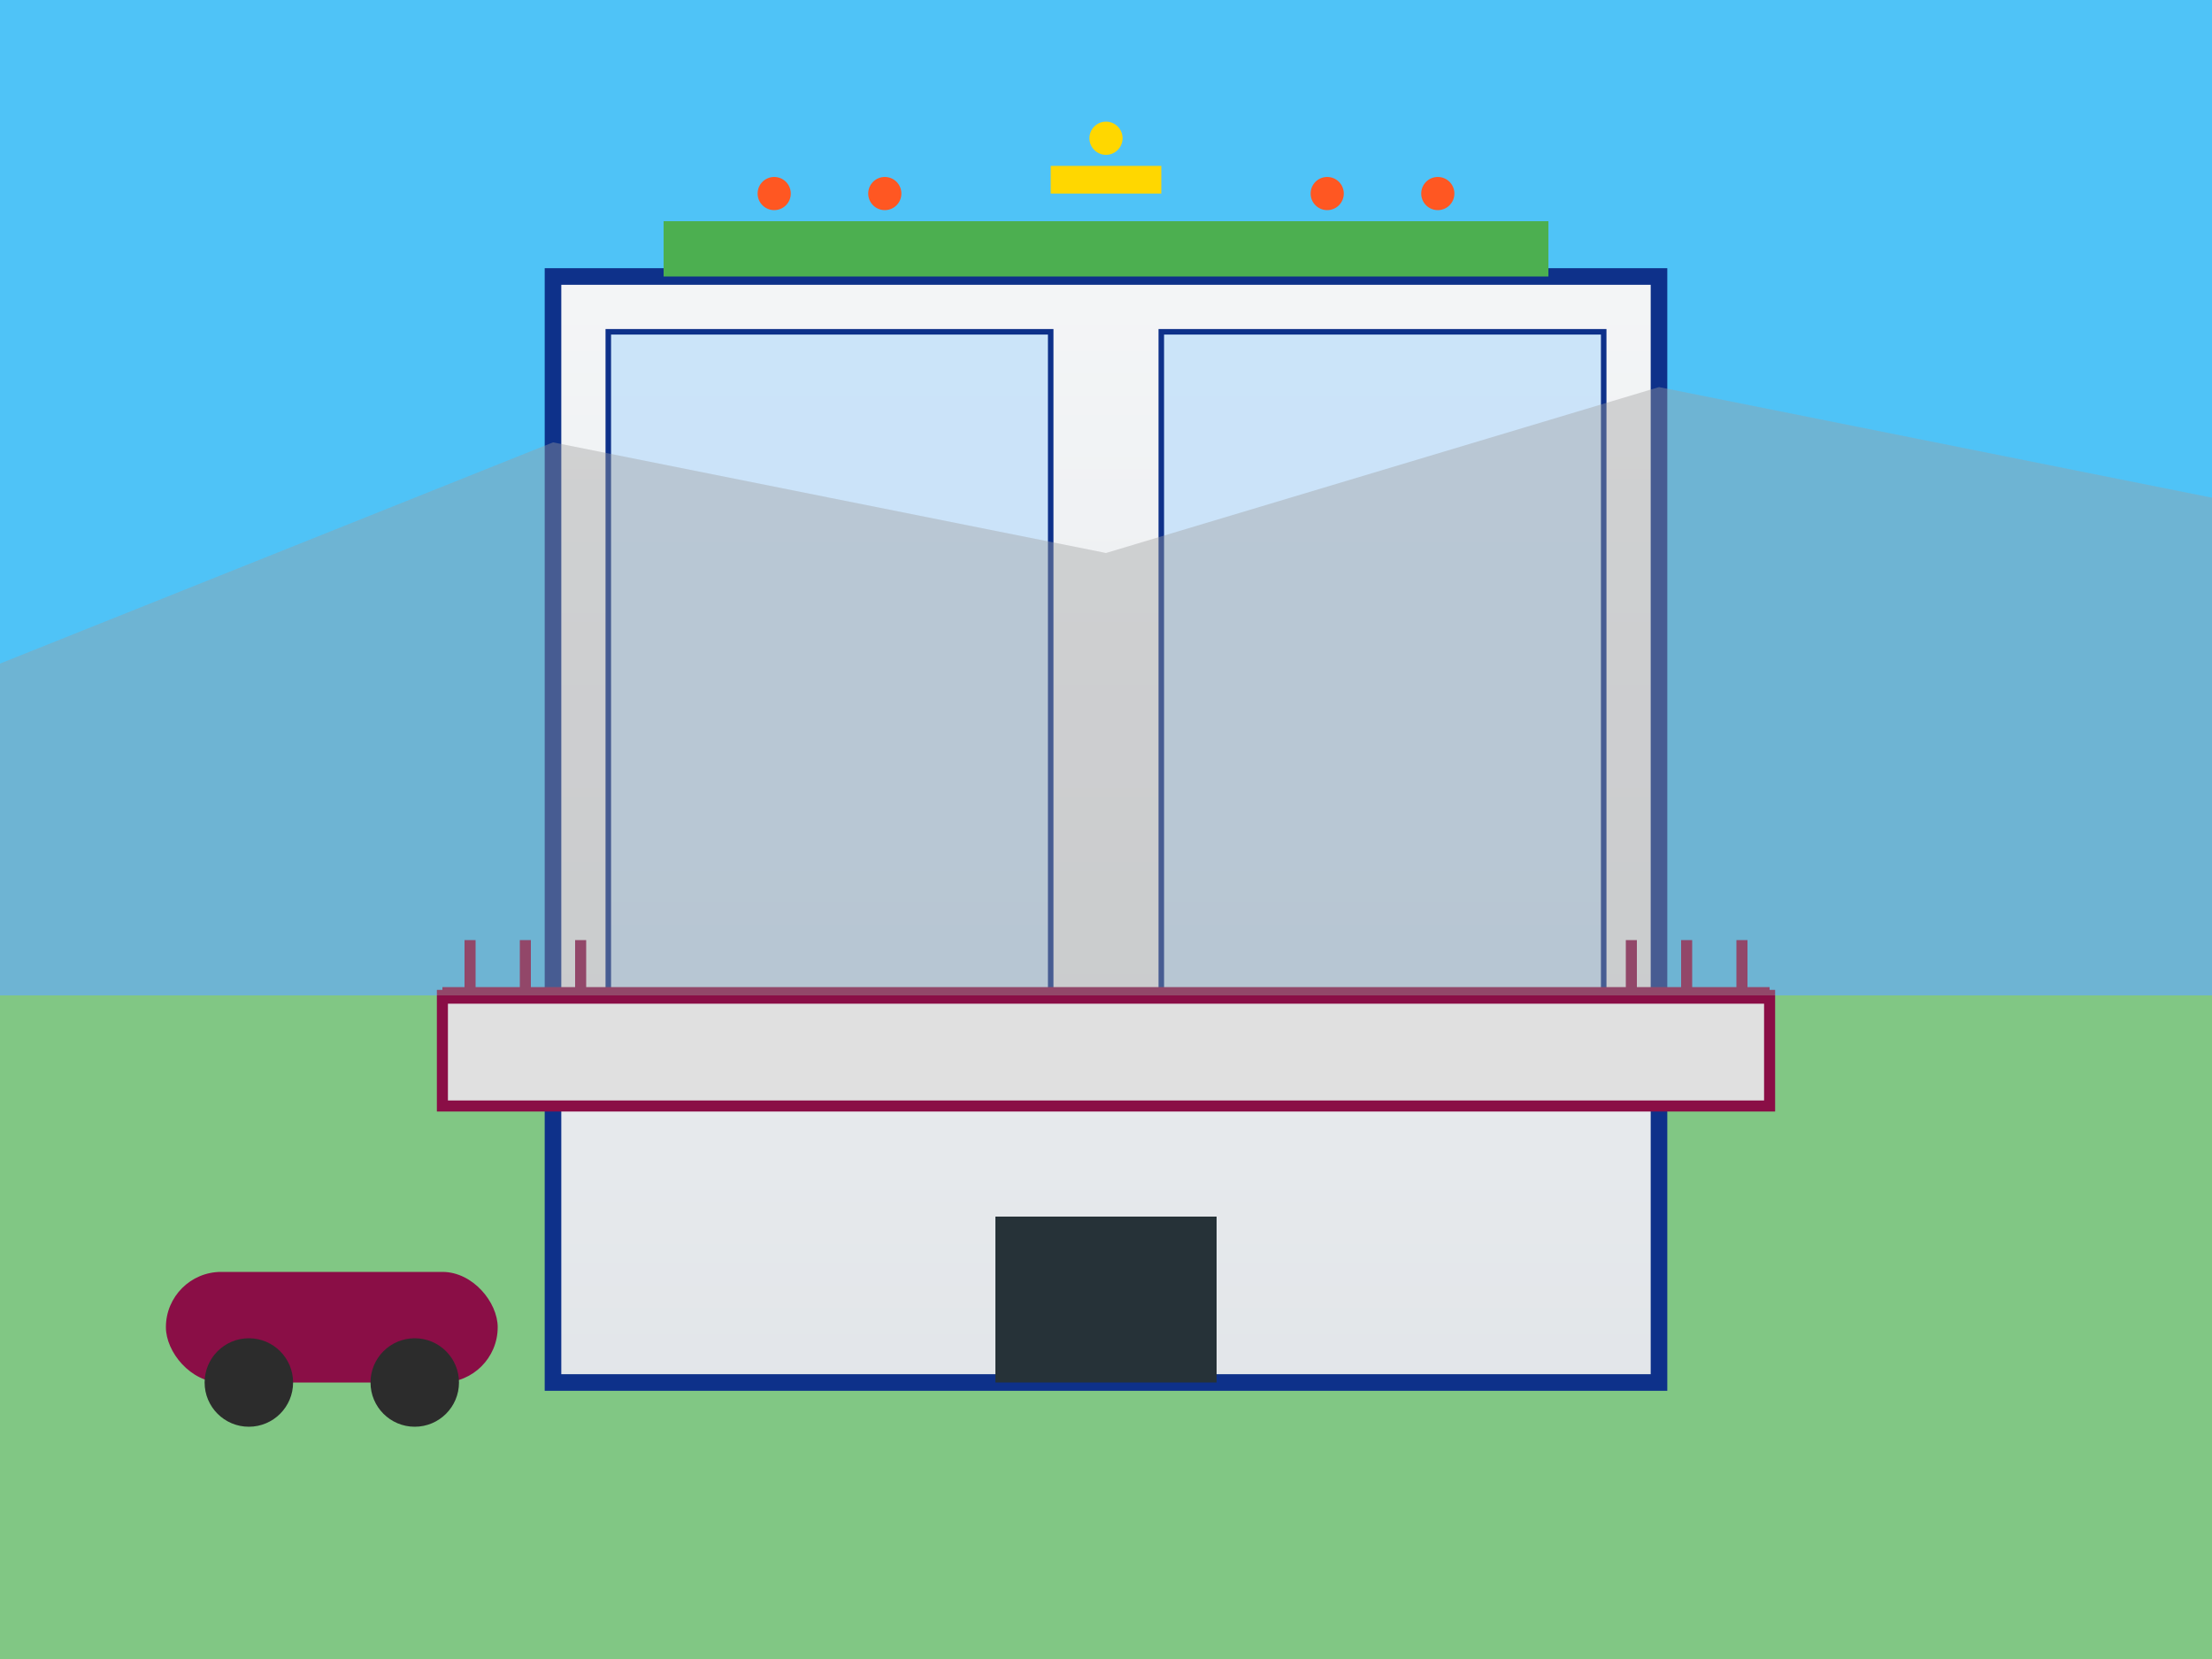 <svg width="400" height="300" viewBox="0 0 400 300" fill="none" xmlns="http://www.w3.org/2000/svg">
  <rect x="0" y="0" width="400" height="300" fill="#808080" stroke="none"/>
  <defs>
    <linearGradient id="penthouse-grad" x1="0" y1="0" x2="0" y2="300" gradientUnits="userSpaceOnUse">
      <stop offset="0%" stop-color="#f8f9fa"/>
      <stop offset="100%" stop-color="#dee2e6"/>
    </linearGradient>
    <linearGradient id="glass-grad" x1="0" y1="0" x2="100" y2="0" gradientUnits="userSpaceOnUse">
      <stop offset="0%" stop-color="#e3f2fd" stop-opacity="0.7"/>
      <stop offset="100%" stop-color="#bbdefb" stop-opacity="0.7"/>
    </linearGradient>
  </defs>
  
  <!-- Sky -->
  <rect width="400" height="180" fill="#4fc3f7"/>
  
  <!-- Ground -->
  <rect y="180" width="400" height="120" fill="#81c784"/>
  
  <!-- Modern Penthouse Building -->
  <rect x="100" y="50" width="200" height="200" fill="url(#penthouse-grad)" stroke="#0e318a" stroke-width="3"/>
  
  <!-- Glass Facade -->
  <rect x="110" y="60" width="80" height="120" fill="url(#glass-grad)" stroke="#0e318a" stroke-width="1"/>
  <rect x="210" y="60" width="80" height="120" fill="url(#glass-grad)" stroke="#0e318a" stroke-width="1"/>
  
  <!-- Terrace -->
  <rect x="80" y="180" width="240" height="20" fill="#e0e0e0" stroke="#8a0e46" stroke-width="2"/>
  
  <!-- Terrace Railings -->
  <line x1="80" y1="180" x2="320" y2="180" stroke="#8a0e46" stroke-width="3"/>
  <line x1="85" y1="180" x2="85" y2="170" stroke="#8a0e46" stroke-width="2"/>
  <line x1="95" y1="180" x2="95" y2="170" stroke="#8a0e46" stroke-width="2"/>
  <line x1="105" y1="180" x2="105" y2="170" stroke="#8a0e46" stroke-width="2"/>
  <line x1="295" y1="180" x2="295" y2="170" stroke="#8a0e46" stroke-width="2"/>
  <line x1="305" y1="180" x2="305" y2="170" stroke="#8a0e46" stroke-width="2"/>
  <line x1="315" y1="180" x2="315" y2="170" stroke="#8a0e46" stroke-width="2"/>
  
  <!-- Rooftop Garden -->
  <rect x="120" y="40" width="160" height="10" fill="#4caf50"/>
  <circle cx="140" cy="35" r="3" fill="#ff5722"/>
  <circle cx="160" cy="35" r="3" fill="#ff5722"/>
  <circle cx="240" cy="35" r="3" fill="#ff5722"/>
  <circle cx="260" cy="35" r="3" fill="#ff5722"/>
  
  <!-- Modern Entrance -->
  <rect x="180" y="220" width="40" height="30" fill="#263238"/>
  
  <!-- Luxury Car -->
  <rect x="30" y="230" width="60" height="20" fill="#8a0e46" rx="10"/>
  <circle cx="45" cy="250" r="8" fill="#2c2c2c"/>
  <circle cx="75" cy="250" r="8" fill="#2c2c2c"/>
  
  <!-- Background Mountains -->
  <polygon points="0,120 100,80 200,100 300,70 400,90 400,180 0,180" fill="#9e9e9e" opacity="0.4"/>
  
  <!-- Luxury Details -->
  <rect x="190" y="30" width="20" height="5" fill="#ffd700"/>
  <circle cx="200" cy="25" r="3" fill="#ffd700"/>
</svg>
